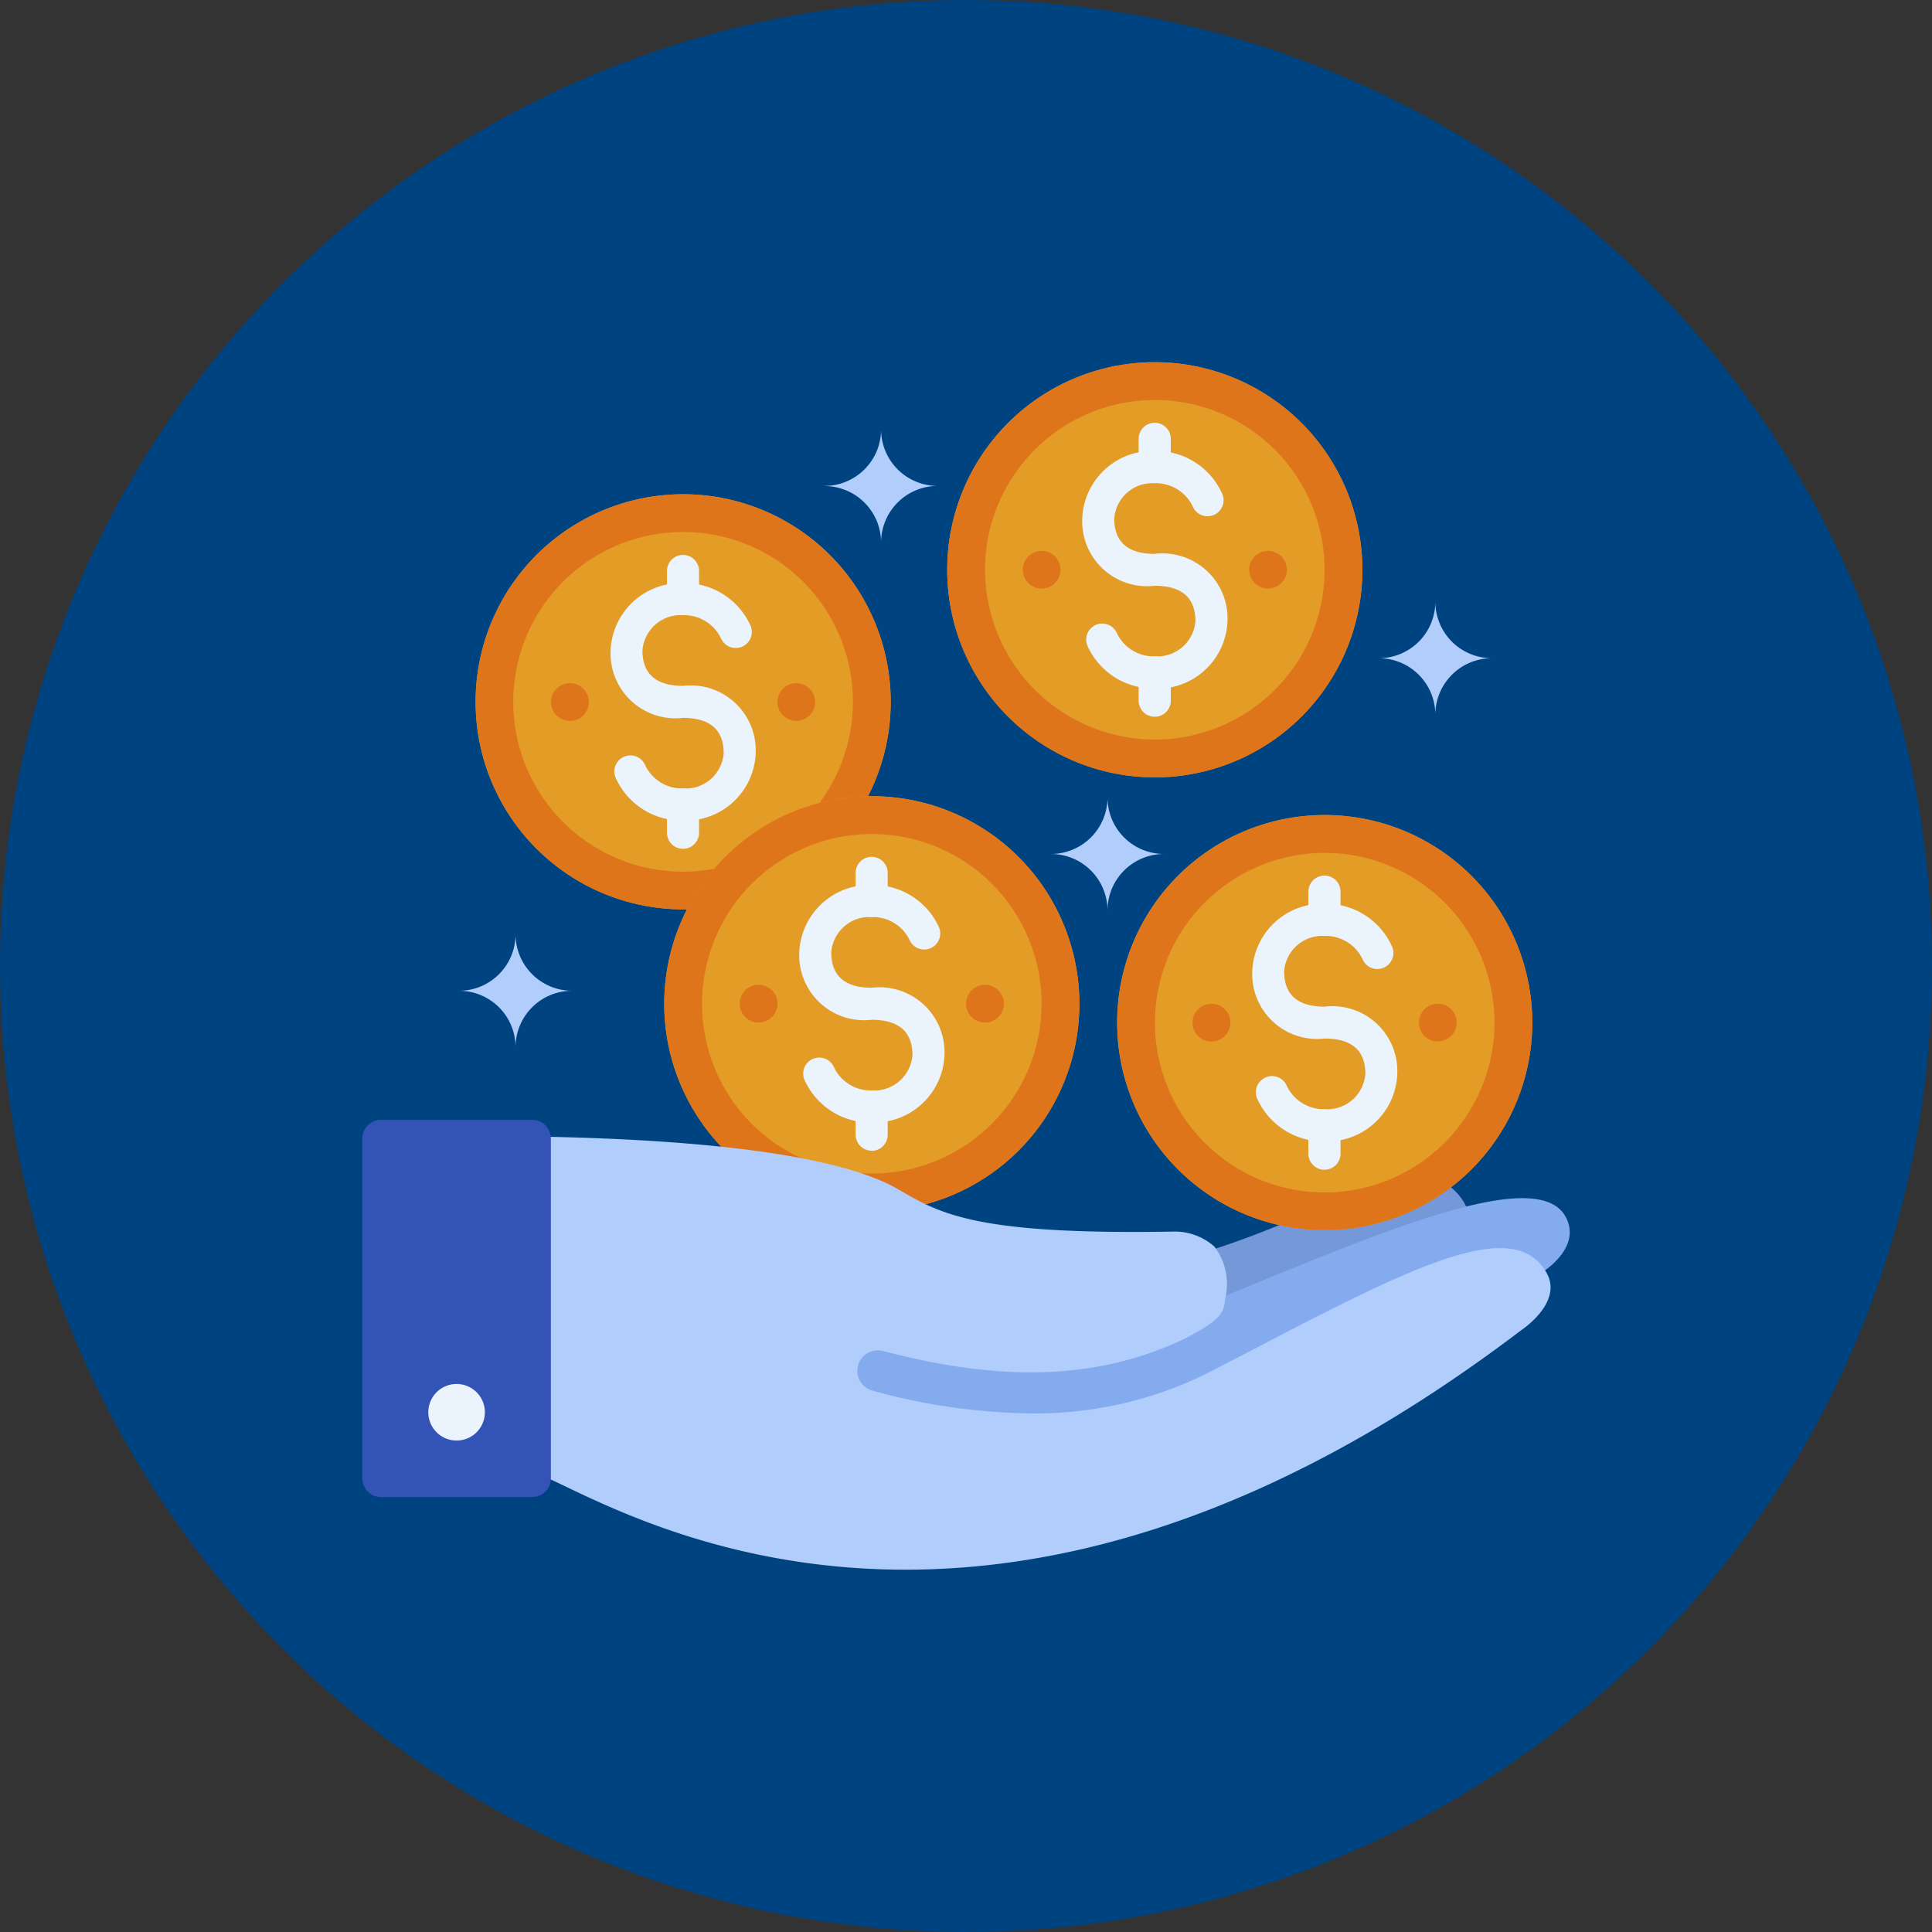 <svg xmlns="http://www.w3.org/2000/svg" xmlns:xlink="http://www.w3.org/1999/xlink" width="64" height="64" viewBox="0 0 64 64">
  <rect x="0" y="0" width="64" height="64" fill="#333333" stroke="none"/>
  <defs>
    <clipPath id="clip-path">
      <rect id="Rectangle_10267" data-name="Rectangle 10267" width="40" height="40.001" fill="none"/>
    </clipPath>
  </defs>
  <g id="Group_4218" data-name="Group 4218" transform="translate(0 -40)">
    <circle id="Ellipse_52" data-name="Ellipse 52" cx="32" cy="32" r="32" transform="translate(0 40)" fill="#004381"/>
    <g id="Group_4151" data-name="Group 4151" transform="translate(12 51.999)">
      <g id="Group_4150" data-name="Group 4150" transform="translate(0 0)" clip-path="url(#clip-path)">
        <path id="Path_2259" data-name="Path 2259" d="M51.944,59.892l-4.117,1.923L41.107,64.9l-12.286-.622,1.783-3.2,10.73-.6c4.23-.87,7.3-3.015,8.871-3.025a1.818,1.818,0,0,1,1.74,2.451" transform="translate(-15.311 -30.516)" fill="#7598d9"/>
        <path id="Path_2260" data-name="Path 2260" d="M41.341,6.876a6.876,6.876,0,1,1,6.876,6.876,6.877,6.877,0,0,1-6.876-6.876" transform="translate(-21.963 0)" fill="#e39c26"/>
        <path id="Path_2261" data-name="Path 2261" d="M63.93,13.959a.624.624,0,1,1-.626-.625.624.624,0,0,1,.626.625" transform="translate(-33.3 -7.084)" fill="#df751b"/>
        <path id="Path_2262" data-name="Path 2262" d="M47.928,13.959a.624.624,0,1,1-.626-.625.627.627,0,0,1,.626.625" transform="translate(-24.799 -7.084)" fill="#df751b"/>
        <path id="Path_2263" data-name="Path 2263" d="M53.287,14.141a2.391,2.391,0,0,1-2.237-1.419.531.531,0,0,1,.98-.409,1.345,1.345,0,0,0,1.257.765,1.264,1.264,0,0,0,1.343-1.166c0-.778-.455-1.172-1.349-1.172a2.149,2.149,0,0,1-2.4-2.231,2.326,2.326,0,0,1,2.4-2.234A2.4,2.4,0,0,1,55.521,7.7a.531.531,0,0,1-.98.412,1.357,1.357,0,0,0-1.26-.769,1.267,1.267,0,0,0-1.34,1.172c0,.775.452,1.169,1.34,1.169a2.154,2.154,0,0,1,2.411,2.234,2.322,2.322,0,0,1-2.4,2.228" transform="translate(-27.03 -3.335)" fill="#ebf3fd"/>
        <path id="Path_2264" data-name="Path 2264" d="M55.4,6.28a.529.529,0,0,1-.531-.531V4.815a.532.532,0,0,1,1.065,0v.934a.53.53,0,0,1-.534.531" transform="translate(-29.15 -2.276)" fill="#ebf3fd"/>
        <path id="Path_2265" data-name="Path 2265" d="M55.4,22.787a.53.53,0,0,1-.531-.531v-.937a.532.532,0,0,1,1.065,0v.937a.53.53,0,0,1-.534.531" transform="translate(-29.15 -11.044)" fill="#ebf3fd"/>
        <path id="Path_2266" data-name="Path 2266" d="M8.008,16.212a6.876,6.876,0,1,1,6.876,6.873,6.875,6.875,0,0,1-6.876-6.873" transform="translate(-4.254 -4.96)" fill="#e39c26"/>
        <path id="Path_2267" data-name="Path 2267" d="M14.884,9.336a6.874,6.874,0,1,0,6.876,6.876,6.875,6.875,0,0,0-6.876-6.876m0,12.5a5.626,5.626,0,1,1,5.624-5.624,5.63,5.63,0,0,1-5.624,5.624" transform="translate(-4.254 -4.96)" fill="#df751b"/>
        <path id="Path_2268" data-name="Path 2268" d="M30.59,23.3a.624.624,0,1,1-.622-.625.624.624,0,0,1,.622.625" transform="translate(-15.588 -12.044)" fill="#df751b"/>
        <path id="Path_2269" data-name="Path 2269" d="M14.591,23.3a.626.626,0,1,1-.626-.625.627.627,0,0,1,.626.625" transform="translate(-7.086 -12.044)" fill="#df751b"/>
        <path id="Path_2270" data-name="Path 2270" d="M19.951,23.477a2.392,2.392,0,0,1-2.24-1.419.531.531,0,1,1,.98-.412,1.349,1.349,0,0,0,1.26.769,1.263,1.263,0,0,0,1.34-1.169c0-.775-.455-1.169-1.346-1.169a2.151,2.151,0,0,1-2.4-2.231,2.327,2.327,0,0,1,2.4-2.234,2.4,2.4,0,0,1,2.24,1.419.533.533,0,0,1-.983.412,1.352,1.352,0,0,0-1.257-.769A1.268,1.268,0,0,0,18.6,17.847c0,.775.455,1.169,1.343,1.169a2.153,2.153,0,0,1,2.408,2.231,2.322,2.322,0,0,1-2.4,2.231" transform="translate(-9.318 -8.295)" fill="#ebf3fd"/>
        <path id="Path_2271" data-name="Path 2271" d="M22.067,15.616a.532.532,0,0,1-.531-.531v-.934a.531.531,0,1,1,1.062,0v.934a.532.532,0,0,1-.531.531" transform="translate(-11.441 -7.236)" fill="#ebf3fd"/>
        <path id="Path_2272" data-name="Path 2272" d="M22.067,32.123a.532.532,0,0,1-.531-.531v-.937a.531.531,0,0,1,1.062,0v.937a.532.532,0,0,1-.531.531" transform="translate(-11.441 -16.004)" fill="#ebf3fd"/>
        <path id="Path_2273" data-name="Path 2273" d="M21.341,37.547a6.876,6.876,0,1,1,6.876,6.876,6.877,6.877,0,0,1-6.876-6.876" transform="translate(-11.337 -16.294)" fill="#e39c26"/>
        <path id="Path_2274" data-name="Path 2274" d="M28.217,30.671a6.876,6.876,0,1,0,6.876,6.876,6.877,6.877,0,0,0-6.876-6.876m0,12.5a5.624,5.624,0,1,1,5.624-5.624,5.632,5.632,0,0,1-5.624,5.624" transform="translate(-11.337 -16.294)" fill="#df751b"/>
        <path id="Path_2275" data-name="Path 2275" d="M43.927,44.63A.626.626,0,1,1,43.3,44a.627.627,0,0,1,.626.626" transform="translate(-22.672 -23.377)" fill="#df751b"/>
        <path id="Path_2276" data-name="Path 2276" d="M27.925,44.63A.626.626,0,1,1,27.3,44a.627.627,0,0,1,.626.626" transform="translate(-14.17 -23.377)" fill="#df751b"/>
        <path id="Path_2277" data-name="Path 2277" d="M33.284,44.814a2.39,2.39,0,0,1-2.237-1.422.531.531,0,0,1,.98-.409,1.347,1.347,0,0,0,1.257.769,1.27,1.27,0,0,0,1.343-1.172c0-.775-.455-1.169-1.349-1.169a2.152,2.152,0,0,1-2.4-2.234,2.328,2.328,0,0,1,2.4-2.231,2.387,2.387,0,0,1,2.237,1.422.531.531,0,0,1-.979.409,1.346,1.346,0,0,0-1.258-.769,1.267,1.267,0,0,0-1.34,1.169c0,.778.449,1.172,1.34,1.172a2.155,2.155,0,0,1,2.411,2.23,2.329,2.329,0,0,1-2.4,2.234" transform="translate(-16.401 -19.628)" fill="#ebf3fd"/>
        <path id="Path_2278" data-name="Path 2278" d="M35.4,36.951a.532.532,0,0,1-.531-.531v-.934a.531.531,0,0,1,1.062,0v.934a.532.532,0,0,1-.531.531" transform="translate(-18.525 -18.57)" fill="#ebf3fd"/>
        <path id="Path_2279" data-name="Path 2279" d="M35.4,53.461a.532.532,0,0,1-.531-.531V52a.531.531,0,0,1,1.062,0v.934a.532.532,0,0,1-.531.531" transform="translate(-18.525 -27.341)" fill="#ebf3fd"/>
        <path id="Path_2280" data-name="Path 2280" d="M53.347,38.882a6.876,6.876,0,1,1,6.876,6.872,6.876,6.876,0,0,1-6.876-6.872" transform="translate(-28.341 -17.003)" fill="#e39c26"/>
        <path id="Path_2281" data-name="Path 2281" d="M55.093,6.876a6.876,6.876,0,1,0-6.876,6.876,6.875,6.875,0,0,0,6.876-6.876m-12.5,0A5.624,5.624,0,1,1,48.218,12.5a5.632,5.632,0,0,1-5.624-5.624" transform="translate(-21.963 0)" fill="#df751b"/>
        <path id="Path_2282" data-name="Path 2282" d="M60.223,32.006A6.874,6.874,0,1,0,67.1,38.882a6.876,6.876,0,0,0-6.876-6.876m0,12.5a5.624,5.624,0,1,1,5.624-5.624,5.634,5.634,0,0,1-5.624,5.624" transform="translate(-28.341 -17.003)" fill="#df751b"/>
        <path id="Path_2283" data-name="Path 2283" d="M75.929,45.965a.624.624,0,1,1-.622-.626.621.621,0,0,1,.622.626" transform="translate(-39.675 -24.087)" fill="#df751b"/>
        <path id="Path_2284" data-name="Path 2284" d="M59.93,45.965a.626.626,0,1,1-.626-.626.624.624,0,0,1,.626.626" transform="translate(-31.173 -24.087)" fill="#df751b"/>
        <path id="Path_2285" data-name="Path 2285" d="M65.289,46.148a2.4,2.4,0,0,1-2.24-1.419.534.534,0,0,1,.284-.7.528.528,0,0,1,.7.284,1.358,1.358,0,0,0,1.26.769,1.267,1.267,0,0,0,1.34-1.172c0-.775-.451-1.169-1.346-1.169a2.152,2.152,0,0,1-2.4-2.234,2.327,2.327,0,0,1,2.4-2.231A2.4,2.4,0,0,1,67.52,39.7a.531.531,0,1,1-.98.412,1.349,1.349,0,0,0-1.257-.769,1.266,1.266,0,0,0-1.34,1.17c0,.778.449,1.172,1.34,1.172a2.151,2.151,0,0,1,2.408,2.23,2.326,2.326,0,0,1-2.4,2.234" transform="translate(-33.404 -20.337)" fill="#ebf3fd"/>
        <path id="Path_2286" data-name="Path 2286" d="M67.4,38.282a.53.53,0,0,1-.534-.531v-.937a.532.532,0,0,1,1.065,0v.937a.529.529,0,0,1-.531.531" transform="translate(-35.524 -19.276)" fill="#ebf3fd"/>
        <path id="Path_2287" data-name="Path 2287" d="M67.4,54.8a.532.532,0,0,1-.534-.531v-.934a.532.532,0,0,1,1.065,0v.934a.532.532,0,0,1-.531.531" transform="translate(-35.524 -28.05)" fill="#ebf3fd"/>
        <path id="Path_2288" data-name="Path 2288" d="M34.859,62.738c-.72.286-1.9-.708-3.934-.455a110.16,110.16,0,0,0-17.114-2.117c-.009,0,0,6.189,0,6.189,2.38.915,14.584,9.03,32.531-4.767a.259.259,0,0,1,.058-.039c.135-.086,1.34-.879.794-1.862-1.028-1.861-7.022.934-12.335,3.052" transform="translate(-7.335 -31.385)" fill="#85abef"/>
        <path id="Path_2289" data-name="Path 2289" d="M36.648,61.52c-.69.357-1.4.726-2.133,1.1,0,0,0,0,0,0s0,.006-.006.006A12.87,12.87,0,0,1,28.783,63.9a20.555,20.555,0,0,1-5.249-.754.68.68,0,0,1,.348-1.315c4.028,1.065,7.211.931,10.016-.421,1.239-.638,1.267-.87,1.321-1.334a2.052,2.052,0,0,0-.36-1.7,1.969,1.969,0,0,0-1.373-.5c-6.524.113-7.715-.588-9.091-1.394-1.242-.73-4.267-1.615-11.914-1.752-.012,0,0,11.188,0,11.188,2.377.919,14.5,8.923,32.529-4.767.018-.013,1.4-.919.855-1.9-1.032-1.862-4.175-.354-9.216,2.265" transform="translate(-6.628 -29.077)" fill="#b1cdfc"/>
        <path id="Path_2290" data-name="Path 2290" d="M5.627,53.542h-5A.624.624,0,0,0,0,54.164V65.416a.624.624,0,0,0,.626.622h5a.623.623,0,0,0,.622-.622V54.164a.623.623,0,0,0-.622-.622" transform="translate(0 -28.445)" fill="#3353b6"/>
        <path id="Path_2291" data-name="Path 2291" d="M6.542,73.144a.937.937,0,1,0-.937.937.937.937,0,0,0,.937-.937" transform="translate(-2.48 -38.36)" fill="#ebf3fd"/>
        <path id="Path_2292" data-name="Path 2292" d="M6.836,42.294A1.87,1.87,0,0,1,8.71,44.167a1.873,1.873,0,0,1,1.876-1.874A1.875,1.875,0,0,1,8.71,40.417a1.873,1.873,0,0,1-1.874,1.877" transform="translate(-3.632 -21.472)" fill="#b1cdfc"/>
        <path id="Path_2293" data-name="Path 2293" d="M48.666,32.626A1.875,1.875,0,0,1,50.542,34.5a1.872,1.872,0,0,1,1.874-1.874,1.873,1.873,0,0,1-1.874-1.877,1.875,1.875,0,0,1-1.876,1.877" transform="translate(-25.854 -16.336)" fill="#b1cdfc"/>
        <path id="Path_2294" data-name="Path 2294" d="M71.836,18.795a1.873,1.873,0,0,1,1.874,1.874,1.875,1.875,0,0,1,1.876-1.874,1.874,1.874,0,0,1-1.876-1.874,1.872,1.872,0,0,1-1.874,1.874" transform="translate(-38.163 -8.99)" fill="#b1cdfc"/>
        <path id="Path_2295" data-name="Path 2295" d="M32.669,6.627A1.875,1.875,0,0,1,34.543,8.5a1.875,1.875,0,0,1,1.874-1.877,1.874,1.874,0,0,1-1.874-1.874,1.874,1.874,0,0,1-1.874,1.874" transform="translate(-17.356 -2.525)" fill="#b1cdfc"/>
      </g>
    </g>
  </g>
</svg>
